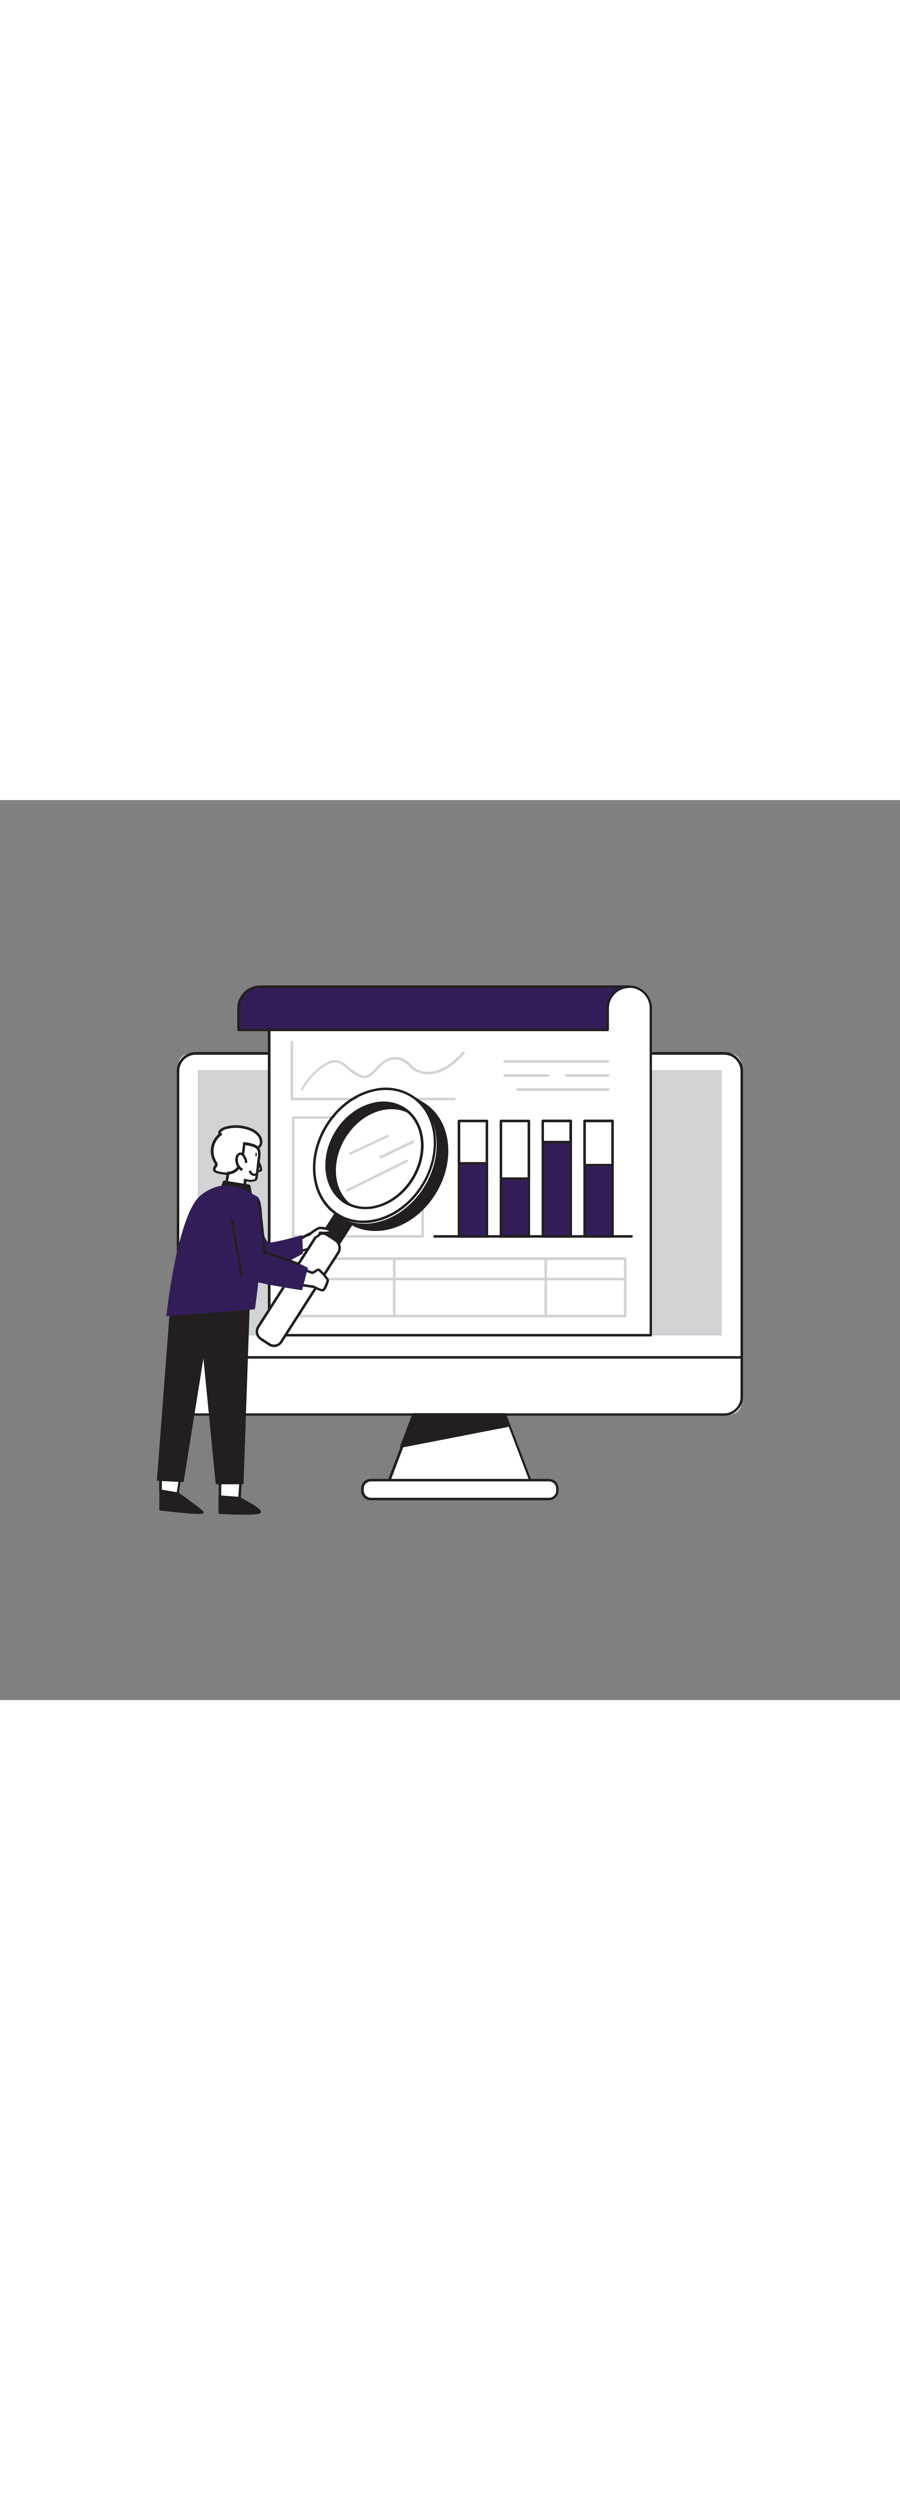 <svg version="1.1" id="Layer_1" xmlns="http://www.w3.org/2000/svg" xmlns:xlink="http://www.w3.org/1999/xlink" x="0px" y="0px" viewBox="0 0 500 500" style="width: 180px;" xml:space="preserve" data-imageid="financial-statement-98" imageName="Financial Statement" class="illustrations_image">
<rect x="0" y="0" width="500" height="500" fill="#808080" stroke="none"/>
<style type="text/css">
	.st0_financial-statement-98{fill:#FFFFFF;}
	.st1_financial-statement-98{fill:#231F20;}
	.st2_financial-statement-98{fill:#68E1FD;}
	.st3_financial-statement-98{fill:#D1D3D4;}
</style>
<g id="Monitor_financial-statement-98">
	<path class="st0_financial-statement-98" d="M105.9,140.8h299.2c3.9,0,7,3.1,7,7v186.6c0,3.9-3.1,7-7,7H105.9c-3.9,0-7-3.1-7-7V147.8&#xA;&#9;&#9;C98.9,143.9,102,140.8,105.9,140.8z"/>
	<path class="st1_financial-statement-98" d="M402.3,342H108.7c-5.8,0-10.5-4.7-10.5-10.5v-181c0-5.8,4.7-10.5,10.5-10.5h293.6c5.8,0,10.5,4.7,10.5,10.5&#xA;&#9;&#9;v181C412.8,337.3,408.1,342,402.3,342z M108.7,141.5c-5,0-9.1,4.1-9.1,9.1v181c0,5,4.1,9.1,9.1,9.1h293.6c5,0,9.1-4.1,9.1-9.1v-181&#xA;&#9;&#9;c0-5-4.1-9.1-9.1-9.1L108.7,141.5z"/>
	<path class="st1_financial-statement-98" d="M412.1,310.3H98.9c-0.4,0-0.7-0.3-0.7-0.7c0-0.4,0.3-0.7,0.7-0.7h313.2c0.4,0,0.7,0.3,0.7,0.7&#xA;&#9;&#9;C412.8,310,412.5,310.3,412.1,310.3z"/>
	<polygon class="st0_financial-statement-98" points="295.5,380.1 215.5,380.1 230.2,341.4 280.8,341.4 &#9;"/>
	<path class="st1_financial-statement-98" d="M295.5,380.8h-80.1c-0.2,0-0.4-0.1-0.6-0.3c-0.1-0.2-0.2-0.4-0.1-0.6l14.8-38.8c0.1-0.3,0.4-0.5,0.6-0.5h50.5&#xA;&#9;&#9;c0.3,0,0.5,0.2,0.6,0.5l14.8,38.8c0.1,0.2,0,0.5-0.1,0.6C295.9,380.7,295.7,380.8,295.5,380.8L295.5,380.8z M216.5,379.4h78&#xA;&#9;&#9;l-14.2-37.4h-49.6L216.5,379.4L216.5,379.4z"/>
	<path class="st0_financial-statement-98" d="M204.7,377.9h101.5c1.9,0,3.4,1.5,3.4,3.4v3.8c0,1.9-1.5,3.4-3.4,3.4H204.7c-1.9,0-3.4-1.5-3.4-3.4v-3.8&#xA;&#9;&#9;C201.4,379.3,202.9,377.9,204.7,377.9z"/>
	<path class="st1_financial-statement-98" d="M304.9,389h-98.9c-3,0-5.4-2.4-5.4-5.4v-1.1c0-3,2.4-5.4,5.4-5.4h98.9c3,0,5.4,2.4,5.4,5.4v0v1.1&#xA;&#9;&#9;C310.3,386.6,307.9,389,304.9,389L304.9,389z M206.1,378.5c-2.2,0-4,1.8-4,4v1.1c0,2.2,1.8,4,4,4h98.9c2.2,0,4-1.8,4-4v-1.1&#xA;&#9;&#9;c0-2.2-1.8-4-4-4H206.1z"/>
	<polygon class="st1_financial-statement-98" points="222.9,359.1 282.5,347.5 280.2,341.4 229.7,341.4 &#9;"/>
	<path class="st1_financial-statement-98" d="M222.9,359.8c-0.2,0-0.4-0.1-0.5-0.2c-0.2-0.2-0.2-0.5-0.1-0.7l6.7-17.7c0.1-0.3,0.4-0.5,0.6-0.5h50.5&#xA;&#9;&#9;c0.3,0,0.5,0.2,0.6,0.5l2.3,6.1c0.1,0.4,0,0.8-0.4,0.9c0,0-0.1,0-0.1,0L222.9,359.8L222.9,359.8L222.9,359.8z M230.1,342.1&#xA;&#9;&#9;l-6.1,16.1l57.6-11.1l-1.9-4.9L230.1,342.1z"/>
</g>
<g id="Screen_and_Data_financial-statement-98">
	<rect x="110.1" y="150.2" class="st2_financial-statement-98 targetColor" width="290.9" height="147.1" style="fill: rgb(51, 29, 89);"/>
	<rect x="110.1" y="150.2" class="st3_financial-statement-98" width="290.9" height="147.1"/>
	<path class="st0_financial-statement-98" d="M361.5,115.7v181.7h-212V103.7h200C356.2,103.7,361.5,109,361.5,115.7L361.5,115.7z"/>
	<path class="st1_financial-statement-98" d="M361.5,298h-212c-0.4,0-0.7-0.3-0.7-0.7l0,0V103.7c0-0.4,0.3-0.7,0.7-0.7h200c7,0,12.7,5.7,12.7,12.7&#xA;&#9;&#9;c0,0,0,0,0,0v181.7C362.2,297.7,361.9,298.1,361.5,298L361.5,298L361.5,298z M150.3,296.6h210.6v-181c0-6.3-5.1-11.3-11.3-11.3&#xA;&#9;&#9;c0,0,0,0,0,0H150.3V296.6L150.3,296.6z"/>
	<path class="st3_financial-statement-98" d="M252.4,166.8h-90.3c-0.4,0-0.7-0.3-0.7-0.7v-31.7c0-0.4,0.3-0.7,0.7-0.7c0.4,0,0.7,0.3,0.7,0.7v31h89.6&#xA;&#9;&#9;c0.4,0,0.7,0.3,0.7,0.7C253.1,166.5,252.8,166.8,252.4,166.8L252.4,166.8z"/>
	<path class="st3_financial-statement-98" d="M234.8,243.1h-71.9c-0.4,0-0.7-0.3-0.7-0.7v-66c0-0.4,0.3-0.7,0.7-0.7h71.9c0.4,0,0.7,0.3,0.7,0.7v66&#xA;&#9;&#9;C235.5,242.7,235.2,243.1,234.8,243.1z M163.6,241.7h70.5V177h-70.5L163.6,241.7z"/>
	<path class="st3_financial-statement-98" d="M347.3,287.4H167.1c-0.4,0-0.7-0.3-0.7-0.7l0,0v-32c0-0.4,0.3-0.7,0.7-0.7h180.2c0.4,0,0.7,0.3,0.7,0.7&#xA;&#9;&#9;c0,0,0,0,0,0v32C348,287.1,347.7,287.4,347.3,287.4L347.3,287.4z M167.8,286h178.8v-30.5H167.8V286z"/>
	<path class="st3_financial-statement-98" d="M347.3,266.8H167.1c-0.4,0-0.7-0.3-0.7-0.7c0-0.4,0.3-0.7,0.7-0.7c0,0,0,0,0,0h180.2c0.4,0,0.7,0.3,0.7,0.7&#xA;&#9;&#9;C348,266.4,347.7,266.8,347.3,266.8z"/>
	<path class="st2_financial-statement-98 targetColor" d="M349.5,103.7c-6.6,0-12,5.4-12,12v12h-205v-12c0-6.6,5.4-12,12-12H349.5z" style="fill: rgb(51, 29, 89);"/>
	<path class="st1_financial-statement-98" d="M337.5,128.4h-205c-0.4,0-0.7-0.3-0.7-0.7v-12c0-7,5.7-12.7,12.8-12.7h205c0.4,0,0.7,0.3,0.7,0.7&#xA;&#9;&#9;c0,0.4-0.3,0.7-0.7,0.7c-6.3,0-11.3,5.1-11.3,11.3v12C338.2,128.1,337.9,128.4,337.5,128.4z M133.2,127h203.6v-11.3&#xA;&#9;&#9;c0-4.8,2.7-9.1,6.9-11.3H144.5c-6.3,0-11.3,5.1-11.3,11.3L133.2,127L133.2,127z"/>
	<rect x="255" y="178.3" class="st2_financial-statement-98 targetColor" width="15.5" height="64.1" style="fill: rgb(51, 29, 89);"/>
	<path class="st1_financial-statement-98" d="M270.6,243.1H255c-0.4,0-0.7-0.3-0.7-0.7v-64.1c0-0.4,0.3-0.7,0.7-0.7h15.5c0.4,0,0.7,0.3,0.7,0.7c0,0,0,0,0,0&#xA;&#9;&#9;v64.1C271.2,242.7,270.9,243,270.6,243.1z M255.7,241.7h14.1V179h-14.1L255.7,241.7L255.7,241.7z"/>
	<rect x="255" y="178.3" class="st0_financial-statement-98" width="15.5" height="23.5"/>
	<path class="st1_financial-statement-98" d="M270.6,202.5H255c-0.4,0-0.7-0.3-0.7-0.7v-23.5c0-0.4,0.3-0.7,0.7-0.7h15.5c0.4,0,0.7,0.3,0.7,0.7c0,0,0,0,0,0&#xA;&#9;&#9;v23.5C271.2,202.2,270.9,202.5,270.6,202.5z M255.7,201.1h14.1V179h-14.1L255.7,201.1L255.7,201.1z"/>
	<rect x="278.3" y="178.3" class="st2_financial-statement-98 targetColor" width="15.5" height="64.1" style="fill: rgb(51, 29, 89);"/>
	<path class="st1_financial-statement-98" d="M293.8,243.1h-15.5c-0.4,0-0.7-0.3-0.7-0.7c0,0,0,0,0,0v-64.1c0-0.4,0.3-0.7,0.7-0.7l0,0h15.5&#xA;&#9;&#9;c0.4,0,0.7,0.3,0.7,0.7c0,0,0,0,0,0v64.1C294.5,242.7,294.2,243.1,293.8,243.1L293.8,243.1z M279,241.6h14.1V179H279V241.6z"/>
	<rect x="278.3" y="178.3" class="st0_financial-statement-98" width="15.5" height="32"/>
	<path class="st1_financial-statement-98" d="M293.8,211h-15.5c-0.4,0-0.7-0.3-0.7-0.7c0,0,0,0,0,0v-32c0-0.4,0.3-0.7,0.7-0.7l0,0h15.5&#xA;&#9;&#9;c0.4,0,0.7,0.3,0.7,0.7c0,0,0,0,0,0v32C294.5,210.7,294.2,211,293.8,211L293.8,211z M279,209.6h14.1V179H279V209.6z"/>
	<rect x="301.5" y="178.3" class="st2_financial-statement-98 targetColor" width="15.5" height="64.1" style="fill: rgb(51, 29, 89);"/>
	<path class="st1_financial-statement-98" d="M317.1,243.1h-15.5c-0.4,0-0.7-0.3-0.7-0.7c0,0,0,0,0,0v-64.1c0-0.4,0.3-0.7,0.7-0.7l0,0h15.5&#xA;&#9;&#9;c0.4,0,0.7,0.3,0.7,0.7c0,0,0,0,0,0v64.1C317.8,242.7,317.5,243.1,317.1,243.1L317.1,243.1z M302.2,241.7h14.1V179h-14.1V241.7z"/>
	<rect x="301.5" y="178.3" class="st0_financial-statement-98" width="15.5" height="11.8"/>
	<path class="st1_financial-statement-98" d="M317.1,190.7h-15.5c-0.4,0-0.7-0.3-0.7-0.7c0,0,0,0,0,0v-11.8c0-0.4,0.3-0.7,0.7-0.7l0,0h15.5&#xA;&#9;&#9;c0.4,0,0.7,0.3,0.7,0.7c0,0,0,0,0,0V190C317.8,190.4,317.5,190.7,317.1,190.7C317.1,190.7,317.1,190.7,317.1,190.7z M302.2,189.3&#xA;&#9;&#9;h14.1V179h-14.1V189.3z"/>
	<rect x="324.8" y="178.3" class="st2_financial-statement-98 targetColor" width="15.5" height="64.1" style="fill: rgb(51, 29, 89);"/>
	<path class="st1_financial-statement-98" d="M340.3,243.1h-15.5c-0.4,0-0.7-0.3-0.7-0.7c0,0,0,0,0,0v-64.1c0-0.4,0.3-0.7,0.7-0.7l0,0h15.5&#xA;&#9;&#9;c0.4,0,0.7,0.3,0.7,0.7c0,0,0,0,0,0v64.1C341,242.7,340.7,243.1,340.3,243.1L340.3,243.1z M325.5,241.7h14.1V179h-14.1V241.7z"/>
	<rect x="324.8" y="178.3" class="st0_financial-statement-98" width="15.5" height="24.5"/>
	<path class="st1_financial-statement-98" d="M340.3,203.4h-15.5c-0.4,0-0.7-0.3-0.7-0.7c0,0,0,0,0,0v-24.5c0-0.4,0.3-0.7,0.7-0.7l0,0h15.5&#xA;&#9;&#9;c0.4,0,0.7,0.3,0.7,0.7c0,0,0,0,0,0v24.5C341,203.1,340.7,203.4,340.3,203.4L340.3,203.4z M325.5,202.1h14.1V179h-14.1V202.1&#xA;&#9;&#9;L325.5,202.1z"/>
	<path class="st3_financial-statement-98" d="M219,287.4c-0.4,0-0.7-0.3-0.7-0.7l0,0v-32c0-0.4,0.3-0.7,0.7-0.7c0.4,0,0.7,0.3,0.7,0.7v32&#xA;&#9;&#9;C219.7,287.1,219.4,287.4,219,287.4C219,287.4,219,287.4,219,287.4z"/>
	<path class="st3_financial-statement-98" d="M303.2,287.4c-0.4,0-0.7-0.3-0.7-0.7v0v-32c0-0.4,0.3-0.7,0.7-0.7c0.4,0,0.7,0.3,0.7,0.7c0,0,0,0,0,0v32&#xA;&#9;&#9;C303.9,287.1,303.6,287.4,303.2,287.4z"/>
	<path class="st1_financial-statement-98" d="M350.9,243.1H241.4c-0.4,0-0.7-0.3-0.7-0.7c0-0.4,0.3-0.7,0.7-0.7h109.5c0.4,0,0.7,0.3,0.7,0.7&#xA;&#9;&#9;S351.3,243,350.9,243.1C350.9,243.1,350.9,243.1,350.9,243.1z"/>
	<path class="st3_financial-statement-98" d="M168,161.4c-0.1,0-0.2,0-0.4-0.1c-0.3-0.2-0.5-0.6-0.3-0.9c0,0,0,0,0-0.1c2.8-4.9,6.6-9.2,11.2-12.6&#xA;&#9;&#9;c3.6-2.6,6.7-3.6,9.4-3c2.4,0.5,4.2,2.1,6,3.7c0.5,0.4,1,0.9,1.6,1.3c1.6,1.2,3.3,2.2,5.1,3c0.8,0.4,1.6,0.5,2.4,0.5&#xA;&#9;&#9;c1-0.2,1.9-0.6,2.6-1.3c1.2-1,2.3-2.1,3.3-3.2c1.7-2,3.8-3.7,6.2-5c3.6-1.6,7.8-1.1,11,1.2c0.8,0.6,1.5,1.2,2.1,1.9&#xA;&#9;&#9;c0.6,0.6,1.1,1.1,1.7,1.6c3.6,2.9,9.3,3.4,14.6,1.2c4.9-2.1,9-6,12.5-9.6c0.3-0.3,0.7-0.3,1,0c0.3,0.3,0.3,0.7,0,1c0,0,0,0,0,0&#xA;&#9;&#9;c-3.5,3.7-7.7,7.7-12.9,9.9c-5.7,2.4-12,1.8-16-1.4c-0.6-0.5-1.3-1.1-1.9-1.7c-0.6-0.6-1.3-1.3-2-1.8c-2.8-2-6.4-2.4-9.5-1.1&#xA;&#9;&#9;c-2.2,1-4,2.8-5.8,4.7c-1.1,1.2-2.2,2.3-3.5,3.3c-0.9,0.8-2.1,1.4-3.4,1.6c-1.1,0-2.1-0.2-3.1-0.6c-2-0.8-3.8-1.9-5.4-3.2&#xA;&#9;&#9;c-0.6-0.4-1.1-0.9-1.6-1.4c-1.7-1.5-3.4-2.9-5.4-3.4c-2.4-0.5-5.1,0.4-8.3,2.7c-4.4,3.2-8.1,7.4-10.8,12.1&#xA;&#9;&#9;C168.5,161.3,168.2,161.4,168,161.4L168,161.4z"/>
	<path class="st3_financial-statement-98" d="M337.9,145.9h-57.6c-0.4,0-0.7-0.3-0.7-0.7c0-0.4,0.3-0.7,0.7-0.7h57.5c0.4,0,0.7,0.3,0.7,0.7&#xA;&#9;&#9;C338.6,145.6,338.3,145.9,337.9,145.9L337.9,145.9z"/>
	<path class="st3_financial-statement-98" d="M337.9,153.7h-23.5c-0.4,0-0.7-0.3-0.7-0.7c0-0.4,0.3-0.7,0.7-0.7h23.5c0.4,0,0.7,0.3,0.7,0.7&#xA;&#9;&#9;C338.6,153.4,338.3,153.7,337.9,153.7z"/>
	<path class="st3_financial-statement-98" d="M304.6,153.7h-24.2c-0.4,0-0.7-0.3-0.7-0.7c0-0.4,0.3-0.7,0.7-0.7h24.2c0.4,0,0.7,0.3,0.7,0.7&#xA;&#9;&#9;C305.3,153.4,305,153.7,304.6,153.7L304.6,153.7z"/>
	<path class="st3_financial-statement-98" d="M337.9,161.5h-50.3c-0.4,0-0.7-0.3-0.7-0.7c0-0.4,0.3-0.7,0.7-0.7h50.3c0.4,0,0.7,0.3,0.7,0.7&#xA;&#9;&#9;C338.6,161.1,338.3,161.5,337.9,161.5z"/>
</g>
<g id="Character_with_Magnifying_Glass_financial-statement-98">
	<path class="st1_financial-statement-98" d="M89.2,383.7V394c0,0,23.7,2.8,23.2,1.7s-13.6-10.4-13.6-10.4L89.2,383.7L89.2,383.7z"/>
	<path class="st1_financial-statement-98" d="M110.5,396.6c-2.7,0-8.5-0.4-21.4-1.9c-0.4,0-0.6-0.3-0.6-0.7v-10.3c0-0.2,0.1-0.4,0.2-0.5&#xA;&#9;&#9;c0.2-0.1,0.4-0.2,0.6-0.2l9.6,1.6c0.1,0,0.2,0.1,0.3,0.1c4,2.8,13.3,9.6,13.9,10.6c0.1,0.3,0.1,0.6-0.1,0.8&#xA;&#9;&#9;C112.8,396.4,112.6,396.6,110.5,396.6z M89.9,393.4c8.6,1,17.8,1.9,21,1.9c-2-1.7-7.5-5.7-12.5-9.3l-8.6-1.4L89.9,393.4z"/>
	<polygon class="st0_financial-statement-98" points="89.2,374.7 89.2,383.7 98.7,385.3 100.3,374.7 &#9;"/>
	<path class="st1_financial-statement-98" d="M98.7,386h-0.1l-9.6-1.6c-0.3-0.1-0.6-0.3-0.6-0.7v-9.1c0-0.4,0.3-0.7,0.7-0.7h0h11.1c0.4,0,0.7,0.3,0.7,0.7&#xA;&#9;&#9;c0,0,0,0.1,0,0.1l-1.6,10.7c0,0.2-0.1,0.4-0.3,0.5C99,386,98.9,386,98.7,386L98.7,386z M89.9,383.1l8.3,1.4l1.4-9.2h-9.6&#xA;&#9;&#9;L89.9,383.1z"/>
	<polygon class="st0_financial-statement-98" points="122.1,377.4 122.1,387.1 132.9,387.9 133.6,377.4 &#9;"/>
	<path class="st1_financial-statement-98" d="M133,388.6L133,388.6l-10.8-0.8c-0.4,0-0.7-0.3-0.7-0.7v-9.7c0-0.4,0.3-0.7,0.7-0.7h0h11.5&#xA;&#9;&#9;c0.2,0,0.4,0.1,0.5,0.2c0.1,0.1,0.2,0.3,0.2,0.5l-0.6,10.5c0,0.2-0.1,0.4-0.2,0.5C133.4,388.5,133.2,388.6,133,388.6L133,388.6z&#xA;&#9;&#9; M122.9,386.4l9.5,0.7l0.6-9.1h-10L122.9,386.4z"/>
	<polygon class="st1_financial-statement-98" points="138.1,279 134.6,379.4 120.5,379.4 113.2,304.6 101.4,378.1 87.9,377.4 95.3,279.8 &#9;"/>
	<path class="st1_financial-statement-98" d="M134.6,380.1h-14.1c-0.4,0-0.7-0.3-0.7-0.6l-6.8-69.3l-10.9,68.1c-0.1,0.4-0.4,0.6-0.7,0.6l-13.5-0.7&#xA;&#9;&#9;c-0.2,0-0.4-0.1-0.5-0.2c-0.1-0.1-0.2-0.3-0.2-0.5l7.4-97.5c0-0.4,0.3-0.6,0.7-0.6l42.8-0.8c0.2,0,0.4,0.1,0.5,0.2&#xA;&#9;&#9;c0.1,0.1,0.2,0.3,0.2,0.5l-3.5,100.4C135.3,379.8,135,380.1,134.6,380.1L134.6,380.1z M121.2,378.7H134l3.4-99L96,280.5l-7.3,96.2&#xA;&#9;&#9;l12.2,0.7l11.6-72.8c0-0.4,0.4-0.7,0.8-0.6c0.3,0,0.6,0.3,0.6,0.6L121.2,378.7L121.2,378.7z"/>
	<path class="st0_financial-statement-98" d="M167.4,250.6c2.7-1.1,5.6-1.7,8.5-1.9c4.8-0.2,6.8-3.2,6.6-5.4s-4.7-3.9-7.8-3.4s-10.2,5.3-10.2,5.3&#xA;&#9;&#9;L167.4,250.6z"/>
	<path class="st1_financial-statement-98" d="M167.4,251.3c-0.3,0-0.5-0.1-0.6-0.4l-2.9-5.3c-0.2-0.3-0.1-0.7,0.2-0.9c0.3-0.2,7.3-4.9,10.5-5.4&#xA;&#9;&#9;c2.5-0.3,5.1,0.3,7.1,1.7c0.8,0.5,1.3,1.3,1.4,2.2c0.1,1.3-0.4,2.6-1.3,3.6c-1.5,1.6-3.7,2.6-5.9,2.5c-2.8,0.2-5.6,0.8-8.3,1.8&#xA;&#9;&#9;C167.6,251.3,167.5,251.3,167.4,251.3L167.4,251.3z M165.4,245.6l2.3,4.2c2.6-1,5.4-1.6,8.2-1.7c1.9,0.1,3.6-0.7,4.9-2&#xA;&#9;&#9;c0.6-0.7,1-1.6,0.9-2.6c-0.1-0.5-0.4-1-0.9-1.3c-1.8-1.2-3.9-1.7-6-1.5C172.4,241.2,167.1,244.5,165.4,245.6L165.4,245.6z"/>
	<path class="st2_financial-statement-98 targetColor" d="M136,217.9c0,0,11,27.4,13.2,27.9s18.7-4.1,18.7-4.1l0.4,10.2c0,0-17.7,10.9-24.5,7.1s-26.4-23.5-26.4-23.5&#xA;&#9;&#9;L136,217.9z" style="fill: rgb(51, 29, 89);"/>
	<polygon class="st1_financial-statement-98" points="177.9,243.1 186.8,248.9 198.4,230.7 189.5,225 &#9;"/>
	<path class="st1_financial-statement-98" d="M186.8,249.6c-0.1,0-0.3,0-0.4-0.1l-8.8-5.8c-0.3-0.2-0.4-0.6-0.2-1c0,0,0,0,0,0l11.6-18.1&#xA;&#9;&#9;c0.1-0.2,0.3-0.3,0.4-0.3c0.2,0,0.4,0,0.5,0.1l8.8,5.8c0.3,0.2,0.4,0.6,0.2,1c0,0,0,0,0,0l-11.6,18.1c-0.1,0.2-0.3,0.3-0.4,0.3&#xA;&#9;&#9;L186.8,249.6L186.8,249.6z M178.9,242.9l7.7,5l10.8-17l-7.7-5L178.9,242.9z"/>
	<polyline class="st1_financial-statement-98" points="187.2,230.1 229,164.6 235.8,169.1 &#9;"/>
	<path class="st1_financial-statement-98" d="M187.1,230.8c-0.1,0-0.3,0-0.4-0.1c-0.3-0.2-0.4-0.6-0.2-1c0,0,0,0,0,0l41.8-65.4c0.1-0.2,0.3-0.3,0.4-0.3&#xA;&#9;&#9;c0.2,0,0.4,0,0.5,0.1l6.8,4.4c0.3,0.2,0.4,0.6,0.2,1c-0.2,0.3-0.6,0.4-1,0.2l0,0l-6.2-4l-41.4,64.9&#xA;&#9;&#9;C187.6,230.7,187.4,230.8,187.1,230.8L187.1,230.8z"/>
	
		<ellipse transform="matrix(0.525 -0.851 0.851 0.525 -69.703 278.641)" class="st1_financial-statement-98" cx="214.8" cy="201.8" rx="38.8" ry="31.3"/>
	<path class="st1_financial-statement-98" d="M208.5,239.4c-5.3,0-10.5-1.4-14.9-4.3c-14.8-9.6-17.3-32.4-5.6-50.8l0,0c6.4-10.1,16.1-17.2,26.5-19.4&#xA;&#9;&#9;c7.4-1.8,15.2-0.5,21.6,3.6c14.8,9.6,17.3,32.4,5.6,50.8c-6.4,10.1-16.1,17.2-26.5,19.4C213,239.2,210.8,239.4,208.5,239.4z&#xA;&#9;&#9; M189.1,185.1c-11.3,17.7-9,39.6,5.2,48.9c5.9,3.9,13,5,20.6,3.4c10-2.2,19.4-9,25.6-18.8c11.3-17.7,9-39.6-5.2-48.9&#xA;&#9;&#9;c-5.9-3.9-13-5-20.6-3.4C204.8,168.4,195.4,175.2,189.1,185.1z"/>
	
		<ellipse transform="matrix(0.529 -0.849 0.849 0.529 -70.114 270.735)" class="st0_financial-statement-98" cx="208.9" cy="198.5" rx="38.9" ry="31.4"/>
	<path class="st1_financial-statement-98" d="M201.7,235c-5.3,0-10.5-1.4-14.9-4.3c-14.8-9.6-17.3-32.4-5.6-50.8c6.4-10.1,16.1-17.2,26.5-19.4&#xA;&#9;&#9;c7.4-1.8,15.2-0.5,21.6,3.6c14.8,9.6,17.3,32.4,5.6,50.8c-6.4,10.1-16.1,17.2-26.5,19.4C206.2,234.8,204,235,201.7,235z&#xA;&#9;&#9; M214.5,161.1c-2.2,0-4.4,0.2-6.5,0.7c-10,2.2-19.4,9-25.6,18.8c-11.3,17.7-9,39.6,5.2,48.9c5.9,3.9,13,5,20.6,3.4&#xA;&#9;&#9;c10-2.2,19.4-9,25.6-18.8c11.3-17.7,9-39.6-5.2-48.9C224.4,162.5,219.5,161.1,214.5,161.1L214.5,161.1z"/>
	
		<ellipse transform="matrix(0.525 -0.851 0.851 0.525 -69.175 270.786)" class="st0_financial-statement-98" cx="208.1" cy="197.4" rx="30.7" ry="24.8"/>
	<path class="st1_financial-statement-98" d="M203,227.3c-4.2,0-8.4-1.2-11.9-3.4c-11.8-7.7-13.8-25.8-4.5-40.4c5.1-8,12.8-13.6,21.1-15.4&#xA;&#9;&#9;c5.9-1.4,12.2-0.4,17.3,2.8c11.8,7.7,13.8,25.8,4.5,40.4c-5.1,8-12.8,13.6-21.1,15.4C206.6,227.1,204.9,227.3,203,227.3L203,227.3z&#xA;&#9;&#9; M213.1,168.8c-1.7,0-3.4,0.2-5.1,0.6c-7.9,1.7-15.3,7.1-20.2,14.8c-8.9,14-7.1,31.2,4,38.5c4.8,3,10.6,4,16.2,2.7&#xA;&#9;&#9;c7.9-1.7,15.3-7.1,20.2-14.8c8.9-14,7.1-31.2-4-38.5C220.9,169.9,217.1,168.8,213.1,168.8L213.1,168.8z"/>
	<path class="st1_financial-statement-98" d="M187.3,183.9c-9.1,14.3-7.2,32,4.2,39.4c0.7,0.5,1.5,0.9,2.3,1.3c-9.6-8.2-10.7-24.5-2.1-37.8&#xA;&#9;&#9;s23.7-19.1,35-13.7c-0.7-0.6-1.4-1.1-2.1-1.6C213.1,164,196.4,169.6,187.3,183.9L187.3,183.9z"/>
	<path class="st1_financial-statement-98" d="M193.8,225.3c-0.1,0-0.2,0-0.3-0.1c-0.8-0.4-1.6-0.8-2.4-1.3c-11.8-7.7-13.8-25.8-4.4-40.4&#xA;&#9;&#9;c5.1-8,12.8-13.6,21.1-15.4c5.9-1.4,12.1-0.4,17.2,2.9c0.8,0.5,1.5,1.1,2.2,1.6c0.3,0.2,0.3,0.6,0.1,0.9c-0.2,0.3-0.6,0.4-0.9,0.2&#xA;&#9;&#9;c-11.2-5.3-25.8,0.4-34.1,13.4s-7.4,28.9,2,36.9c0.3,0.3,0.3,0.7,0.1,1C194.2,225.2,194.1,225.3,193.8,225.3L193.8,225.3z&#xA;&#9;&#9; M213.2,168.8c-1.7,0-3.4,0.2-5.1,0.6c-7.9,1.7-15.2,7.1-20.2,14.8c-8.3,13-7.3,28.8,1.8,36.8c-6.3-9.1-6-23,1.5-34.6&#xA;&#9;&#9;s19.9-17.7,30.7-15.6C219.1,169.5,216.2,168.8,213.2,168.8L213.2,168.8z"/>
	<path class="st0_financial-statement-98" d="M145,299.4l4.6,3c2.3,1.5,5.3,0.8,6.7-1.4c0,0,0,0,0,0l31.6-49.4c1.4-2.3,0.8-5.3-1.4-6.8l-4.6-3&#xA;&#9;&#9;c-2.3-1.5-5.3-0.8-6.7,1.4c0,0,0,0,0,0l-31.6,49.4C142.1,294.9,142.7,297.9,145,299.4z"/>
	<path class="st1_financial-statement-98" d="M152.2,303.9c-1.1,0-2.1-0.3-3-0.9l-4.6-3l0,0c-2.6-1.7-3.3-5.2-1.7-7.8l31.6-49.4c1.6-2.6,5.1-3.4,7.7-1.7&#xA;&#9;&#9;c0,0,0,0,0,0l4.6,3c2.6,1.7,3.3,5.2,1.7,7.8l-31.6,49.4c-0.8,1.3-2.1,2.1-3.5,2.5C153,303.8,152.6,303.9,152.2,303.9L152.2,303.9z&#xA;&#9;&#9; M145.4,298.8l4.6,3c0.9,0.6,2.1,0.8,3.1,0.6c1.1-0.2,2.1-0.9,2.6-1.9l31.6-49.4c1.3-2,0.7-4.6-1.2-5.9l-4.6-3&#xA;&#9;&#9;c-1.9-1.3-4.5-0.7-5.7,1.2c0,0,0,0,0,0.1L144.1,293C142.8,295,143.4,297.6,145.4,298.8L145.4,298.8z"/>
	<path class="st3_financial-statement-98" d="M194.6,197.1c-0.3,0-0.5-0.2-0.6-0.4c-0.2-0.4,0-0.8,0.3-0.9c0,0,0,0,0,0l20.7-9.7c0.4-0.2,0.8,0,0.9,0.3&#xA;&#9;&#9;c0.2,0.4,0,0.8-0.3,0.9l0,0l-20.7,9.6C194.8,197,194.7,197.1,194.6,197.1L194.6,197.1z"/>
	<path class="st3_financial-statement-98" d="M211.4,199.1c-0.3,0-0.5-0.2-0.6-0.4c-0.2-0.3,0-0.8,0.3-0.9c0,0,0,0,0,0l17.9-8.6c0.3-0.2,0.8-0.1,1,0.3&#xA;&#9;&#9;c0.2,0.3,0.1,0.8-0.3,1c0,0-0.1,0-0.1,0l-17.8,8.6C211.7,199.1,211.6,199.2,211.4,199.1L211.4,199.1z"/>
	<path class="st3_financial-statement-98" d="M193,217.5c-0.3,0-0.5-0.1-0.6-0.4c-0.2-0.3,0-0.8,0.3-0.9c0,0,0,0,0,0l33-16.3c0.3-0.2,0.8,0,0.9,0.3&#xA;&#9;&#9;c0.2,0.3,0,0.8-0.3,0.9l0,0l-33,16.3C193.2,217.5,193.1,217.5,193,217.5z"/>
	<path class="st0_financial-statement-98" d="M125.3,207.6c-1.1-0.1-2.3-0.4-3.6-0.6s-2.8-0.8-2.8-2c0-1.1,1.4-1.9,1.1-2.9c-0.1-0.3-0.2-0.6-0.4-0.8&#xA;&#9;&#9;c-1.6-2.5-2.2-5.5-1.7-8.5c0.5-2.9,2.2-5.5,4.6-7.3c-0.3,0.1-0.7-0.3-0.7-0.6c0-0.4,0.2-0.7,0.4-1c1-1,2.2-1.6,3.6-1.9&#xA;&#9;&#9;c4.3-1,8.7-0.8,12.9,0.8c3.2,1.1,6.9,4,6.2,7.9c-0.2,1.4-1.4,2.6-2.8,2.7c-0.9,4.1-3.3,6.9-6.2,9.7c-1.9,2-4.4,3.4-7,4.2&#xA;&#9;&#9;C127.8,207.6,126.6,207.7,125.3,207.6L125.3,207.6z"/>
	<path class="st1_financial-statement-98" d="M126.5,208.3c-0.4,0-0.8,0-1.2-0.1l0,0c-0.7-0.1-1.4-0.2-2.1-0.3c-0.5-0.1-1-0.2-1.6-0.3&#xA;&#9;&#9;c-2.2-0.3-3.4-1.3-3.3-2.7c0.1-0.6,0.3-1.2,0.7-1.7c0.3-0.5,0.5-0.8,0.4-1c-0.1-0.2-0.1-0.3-0.3-0.5c-1.7-2.7-2.4-5.9-1.8-9&#xA;&#9;&#9;c0.5-2.8,1.9-5.3,4.1-7.1c-0.1-0.2-0.2-0.4-0.2-0.7c0-0.6,0.2-1.1,0.6-1.5c1.1-1.1,2.4-1.8,3.9-2.1c4.4-1.1,9-0.8,13.3,0.8&#xA;&#9;&#9;c3.8,1.4,7.3,4.6,6.7,8.6c-0.2,1.6-1.4,2.8-2.9,3.2c-1.1,4.2-3.7,7-6.3,9.6c-2,2-4.5,3.5-7.3,4.4&#xA;&#9;&#9;C128.3,208.3,127.4,208.4,126.5,208.3L126.5,208.3z M125.4,206.9c1.1,0.1,2.3,0,3.4-0.3c2.5-0.8,4.8-2.1,6.7-4&#xA;&#9;&#9;c3.1-3.1,5.1-5.6,6-9.4c0.1-0.3,0.4-0.5,0.7-0.5c1.1-0.1,2-1,2.1-2.1c0.6-3.7-3.3-6.2-5.8-7.1c-4-1.5-8.3-1.8-12.4-0.8&#xA;&#9;&#9;c-1.2,0.2-2.3,0.8-3.2,1.7c-0.1,0.1-0.2,0.3-0.3,0.5c0.3,0,0.5,0.1,0.7,0.4c0.1,0.3,0.1,0.7-0.2,0.9c-2.3,1.6-3.8,4.1-4.3,6.8&#xA;&#9;&#9;c-0.5,2.8,0.1,5.6,1.6,8c0.2,0.3,0.4,0.6,0.5,1c0.1,0.8-0.1,1.5-0.7,2.1c-0.2,0.3-0.4,0.6-0.5,1c0,0.7,1.1,1.1,2.2,1.3&#xA;&#9;&#9;c0.6,0.1,1.1,0.2,1.6,0.3C124.1,206.8,124.8,206.9,125.4,206.9L125.4,206.9L125.4,206.9z"/>
	<path class="st0_financial-statement-98" d="M142.9,199.5c0,0,2.7,5.1,1.9,6s-2.8,0-2.8,0"/>
	<path class="st1_financial-statement-98" d="M143.8,206.7c-0.7,0-1.4-0.2-2-0.4c-0.4-0.1-0.5-0.5-0.4-0.9c0,0,0,0,0,0c0.1-0.4,0.6-0.5,0.9-0.4&#xA;&#9;&#9;c0.7,0.3,1.8,0.5,2,0.2s-0.8-3-2-5.3c-0.1-0.4,0-0.8,0.4-0.9c0.3-0.1,0.7,0,0.8,0.3c1.3,2.5,2.7,5.7,1.9,6.8&#xA;&#9;&#9;C145,206.5,144.4,206.7,143.8,206.7L143.8,206.7z"/>
	<path class="st0_financial-statement-98" d="M142.9,193.1c1.8,1.9,0.9,5.3,0.7,7.5c-0.3,3.2-0.7,6.3-1.2,9.5c-0.3,2-5.5,1.5-6.3,0.8l0.1,8.1l-10.5-5.3&#xA;&#9;&#9;l1.1-6.5c0,0,3.5,0.4,5.9-3.5s3-12.9,3-12.9S141.1,191.3,142.9,193.1L142.9,193.1z"/>
	<path class="st1_financial-statement-98" d="M136.1,219.7c-0.1,0-0.2,0-0.3-0.1l-10.5-5.3c-0.3-0.1-0.4-0.4-0.4-0.7l1.1-6.6c0.1-0.4,0.4-0.6,0.8-0.6&#xA;&#9;&#9;c0.1,0,3.1,0.3,5.3-3.2c2.3-3.7,2.9-12.4,2.9-12.5c0-0.2,0.1-0.4,0.2-0.5c0.1-0.1,0.3-0.2,0.5-0.2c0.6,0.1,5.8,0.6,7.7,2.5l0,0&#xA;&#9;&#9;c1.8,1.8,1.4,4.6,1.1,6.9c-0.1,0.4-0.1,0.8-0.2,1.2c-0.3,3.2-0.7,6.4-1.2,9.5c-0.1,0.8-0.7,1.4-1.5,1.6c-1.6,0.5-3.2,0.5-4.8,0.1v7&#xA;&#9;&#9;c0,0.2-0.1,0.5-0.3,0.6C136.3,219.6,136.2,219.7,136.1,219.7L136.1,219.7z M126.4,213.3l9,4.6V211c0-0.3,0.2-0.5,0.4-0.6&#xA;&#9;&#9;c0.2-0.1,0.5-0.1,0.7,0.1c1.5,0.5,3.1,0.6,4.6,0.2c0.4-0.1,0.6-0.3,0.6-0.5c0.5-3.1,0.9-6.3,1.2-9.5c0-0.4,0.1-0.8,0.2-1.3&#xA;&#9;&#9;c0.3-2,0.6-4.4-0.7-5.7l0,0c-1.1-1.1-4.4-1.8-6.1-2c-0.2,2.3-0.9,9.1-3,12.4c-1.2,2.2-3.4,3.6-5.9,3.9L126.4,213.3L126.4,213.3z"/>
	<path class="st0_financial-statement-98" d="M142.5,207.8c-1.2,0.7-2.8,0.2-3.5-1c-0.1-0.1-0.1-0.2-0.2-0.4"/>
	<path class="st1_financial-statement-98" d="M141.2,208.8c-0.4,0-0.8-0.1-1.1-0.2c-0.9-0.4-1.5-1.1-1.8-1.9c-0.1-0.4,0-0.8,0.4-0.9s0.8,0,0.9,0.4&#xA;&#9;&#9;c0.2,0.5,0.5,0.9,1,1.2c0.6,0.2,1.2,0.1,1.7-0.1c0.4-0.2,0.8,0,0.9,0.3c0.2,0.3,0,0.8-0.3,0.9C142.3,208.6,141.7,208.8,141.2,208.8&#xA;&#9;&#9;L141.2,208.8z"/>
	<path class="st0_financial-statement-98" d="M136.7,200.9c0-0.8-0.2-1.6-0.7-2.3c-0.3-0.6-0.6-1.1-1-1.6c-0.4-0.5-1-0.7-1.6-0.7c-0.5,0.1-1,0.4-1.3,0.9&#xA;&#9;&#9;c-0.3,0.5-0.5,1-0.5,1.5c-0.3,2.4,0.6,4.8,2.6,6.4l-0.2-0.2"/>
	<path class="st1_financial-statement-98" d="M134,205.9c-0.2,0-0.3-0.1-0.4-0.1c-2.1-1.7-3.2-4.3-2.8-7c0.1-0.7,0.3-1.3,0.7-1.8c0.4-0.6,1.1-1.1,1.8-1.2&#xA;&#9;&#9;c0.8-0.1,1.7,0.3,2.2,0.9c0.5,0.5,0.8,1.1,1.1,1.7c0.5,0.8,0.7,1.7,0.8,2.6c0,0.4-0.3,0.7-0.7,0.7c-0.4,0-0.7-0.3-0.7-0.7&#xA;&#9;&#9;c0,0,0-0.1,0-0.1c0-0.7-0.2-1.3-0.6-1.9c-0.2-0.5-0.5-1-0.9-1.4c-0.3-0.3-0.7-0.5-1.1-0.5c-0.3,0.1-0.6,0.3-0.8,0.6&#xA;&#9;&#9;c-0.2,0.4-0.4,0.8-0.4,1.2c-0.3,2,0.4,4,1.9,5.4c0.1,0,0.3,0.1,0.4,0.2l0.2,0.2c0.2,0.3,0.2,0.7-0.1,0.9&#xA;&#9;&#9;C134.4,205.8,134.2,205.9,134,205.9L134,205.9z"/>
	
		<ellipse transform="matrix(3.995742e-02 -0.999 0.999 3.995742e-02 -60.224 331.247)" class="st1_financial-statement-98" cx="142.3" cy="197" rx="1.1" ry="0.4"/>
	<path class="st1_financial-statement-98" d="M123.2,215.4l1.3-3.4l13.8,2.2l1,5.4C133.6,219.9,128,218.5,123.2,215.4L123.2,215.4z"/>
	<path class="st1_financial-statement-98" d="M137.8,220.4c-5.3-0.1-10.4-1.6-14.9-4.4c-0.3-0.2-0.4-0.5-0.3-0.8l1.3-3.4c0.1-0.3,0.4-0.5,0.8-0.4l13.8,2.2&#xA;&#9;&#9;c0.3,0,0.5,0.3,0.6,0.6l1,5.4c0,0.2,0,0.4-0.1,0.6c-0.1,0.2-0.3,0.3-0.5,0.3C138.9,220.3,138.3,220.3,137.8,220.4L137.8,220.4z&#xA;&#9;&#9; M124.1,215.1c4.4,2.6,9.3,3.9,14.4,3.9l-0.8-4.1l-12.7-2.1L124.1,215.1z"/>
	<path class="st0_financial-statement-98" d="M167.1,259.8c2,1,4.1,1.9,6.3,2.7c1,0.1,2.8-2.2,3.9-1.6s4.8,5,4.8,5.7s-1.7,5.9-3.2,5.7&#xA;&#9;&#9;c-1.6-0.5-3.1-1.1-4.6-1.9l-9.6-1.4"/>
	<path class="st1_financial-statement-98" d="M179,273c-0.1,0-0.2,0-0.2,0c-1.6-0.5-3.2-1.1-4.6-1.9l-9.5-1.4c-0.4,0-0.7-0.4-0.7-0.7s0.4-0.7,0.7-0.7&#xA;&#9;&#9;c0,0,0.1,0,0.1,0l9.6,1.4c0.1,0,0.2,0,0.2,0.1c1.4,0.8,2.8,1.4,4.4,1.9c0.7-0.1,2.3-4,2.4-5c-1.3-1.9-2.8-3.6-4.5-5.1&#xA;&#9;&#9;c-0.2-0.1-1.1,0.5-1.5,0.8c-0.6,0.5-1.3,0.9-2.1,0.9c-2.2-0.8-4.4-1.7-6.5-2.7c-0.4-0.1-0.5-0.5-0.4-0.9s0.5-0.5,0.9-0.4&#xA;&#9;&#9;c0,0,0.1,0,0.1,0c2,1,4,1.9,6.1,2.6c0.4-0.2,0.8-0.4,1.1-0.6c0.9-0.6,2.1-1.5,3.1-0.8s5.1,5.1,5.1,6.3c0,0.7-1.2,4.7-2.7,5.9&#xA;&#9;&#9;C179.8,272.9,179.4,273,179,273z"/>
	<path class="st2_financial-statement-98 targetColor" d="M143.6,221.7c0,0,3.8,28.6,5.8,28.6s21.7,9.5,21.7,9.5l-3.3,12.5c0,0-25.1-3.6-30.6-6.3&#xA;&#9;&#9;c-2.9-1.4-7.9-32.2-7.9-32.2L143.6,221.7L143.6,221.7z" style="fill: rgb(51, 29, 89);"/>
	<path class="st2_financial-statement-98 targetColor" d="M142.8,220.2c-7.6-4.1-17.9-11-31.1-0.8s-19.3,67.3-19.3,67.3l49.2-3.8C141.7,282.9,149.9,224,142.8,220.2&#xA;&#9;&#9;L142.8,220.2z" style="fill: rgb(51, 29, 89);"/>
	<path class="st1_financial-statement-98" d="M134.4,264.9c-0.3,0-0.6-0.2-0.7-0.6c0-0.2-3.4-18-5.5-30.6c0-0.4,0.2-0.7,0.6-0.8c0.4,0,0.7,0.2,0.8,0.5&#xA;&#9;&#9;c2,12.6,5.4,30.4,5.4,30.6c0.1,0.4-0.2,0.7-0.6,0.8c0,0,0,0,0,0L134.4,264.9L134.4,264.9z"/>
	<path class="st1_financial-statement-98" d="M165.4,258.2c-0.1,0-0.2,0-0.2,0l-18.6-6.4c-0.3-0.1-0.5-0.3-0.5-0.6c0-0.2-1.6-23.3-3.4-28.6&#xA;&#9;&#9;c-0.1-0.4,0.1-0.8,0.4-0.9s0.8,0.1,0.9,0.4c1.7,5.1,3.2,25.1,3.5,28.5l18.2,6.3c0.4,0.1,0.6,0.5,0.4,0.9&#xA;&#9;&#9;C166,258.1,165.7,258.2,165.4,258.2L165.4,258.2z"/>
	<path class="st0_financial-statement-98" d="M171.5,241.6c0,0,4.8-4,6.4-3.9s7.5,0.8,5.8,2.1s-5.9,0.7-5.9,0.7s0.5,0.5-1.5,1.9"/>
	<path class="st1_financial-statement-98" d="M176.3,243.1c-0.4,0-0.7-0.3-0.7-0.7c0-0.2,0.1-0.4,0.3-0.6c0.5-0.3,0.9-0.7,1.2-1.2c-0.1-0.2-0.1-0.4,0-0.5&#xA;&#9;&#9;c0.1-0.3,0.4-0.4,0.7-0.4c1.1,0.1,3.9,0.3,5.2-0.4c-1.7-0.5-3.4-0.9-5.2-0.9c-0.8-0.1-3.7,1.9-5.9,3.8c-0.3,0.2-0.7,0.2-1-0.1&#xA;&#9;&#9;c-0.2-0.3-0.2-0.7,0.1-1l0,0c1.2-1,5.1-4.1,6.8-4.1h0.2c0.2,0,6.2,0.3,6.7,2c0.1,0.5-0.1,1-0.5,1.3c-1.5,1.1-4.4,1-5.8,0.9&#xA;&#9;&#9;c-0.4,0.7-1,1.3-1.7,1.7C176.6,243,176.4,243,176.3,243.1L176.3,243.1z M177.3,240.9L177.3,240.9z"/>
	<path class="st1_financial-statement-98" d="M122.1,387.1v8.9c0,0,22.6,1.1,22.3-0.6s-11.4-7.5-11.4-7.5L122.1,387.1z"/>
	<path class="st1_financial-statement-98" d="M134.9,397c-4.6,0-9.7-0.2-12.8-0.4c-0.4,0-0.7-0.3-0.7-0.7v-8.9c0-0.2,0.1-0.4,0.2-0.5&#xA;&#9;&#9;c0.1-0.1,0.3-0.2,0.5-0.2l10.8,0.8c0.1,0,0.2,0,0.3,0.1c3.4,1.8,11.5,6.1,11.8,8c0,0.3,0,0.6-0.2,0.8&#xA;&#9;&#9;C144.2,396.8,139.8,397.1,134.9,397L134.9,397z M122.8,395.3c9,0.4,18.6,0.5,20.7-0.1c-1.1-1.2-6.2-4.2-10.8-6.6l-9.9-0.7V395.3&#xA;&#9;&#9;L122.8,395.3z"/>
</g>
</svg>